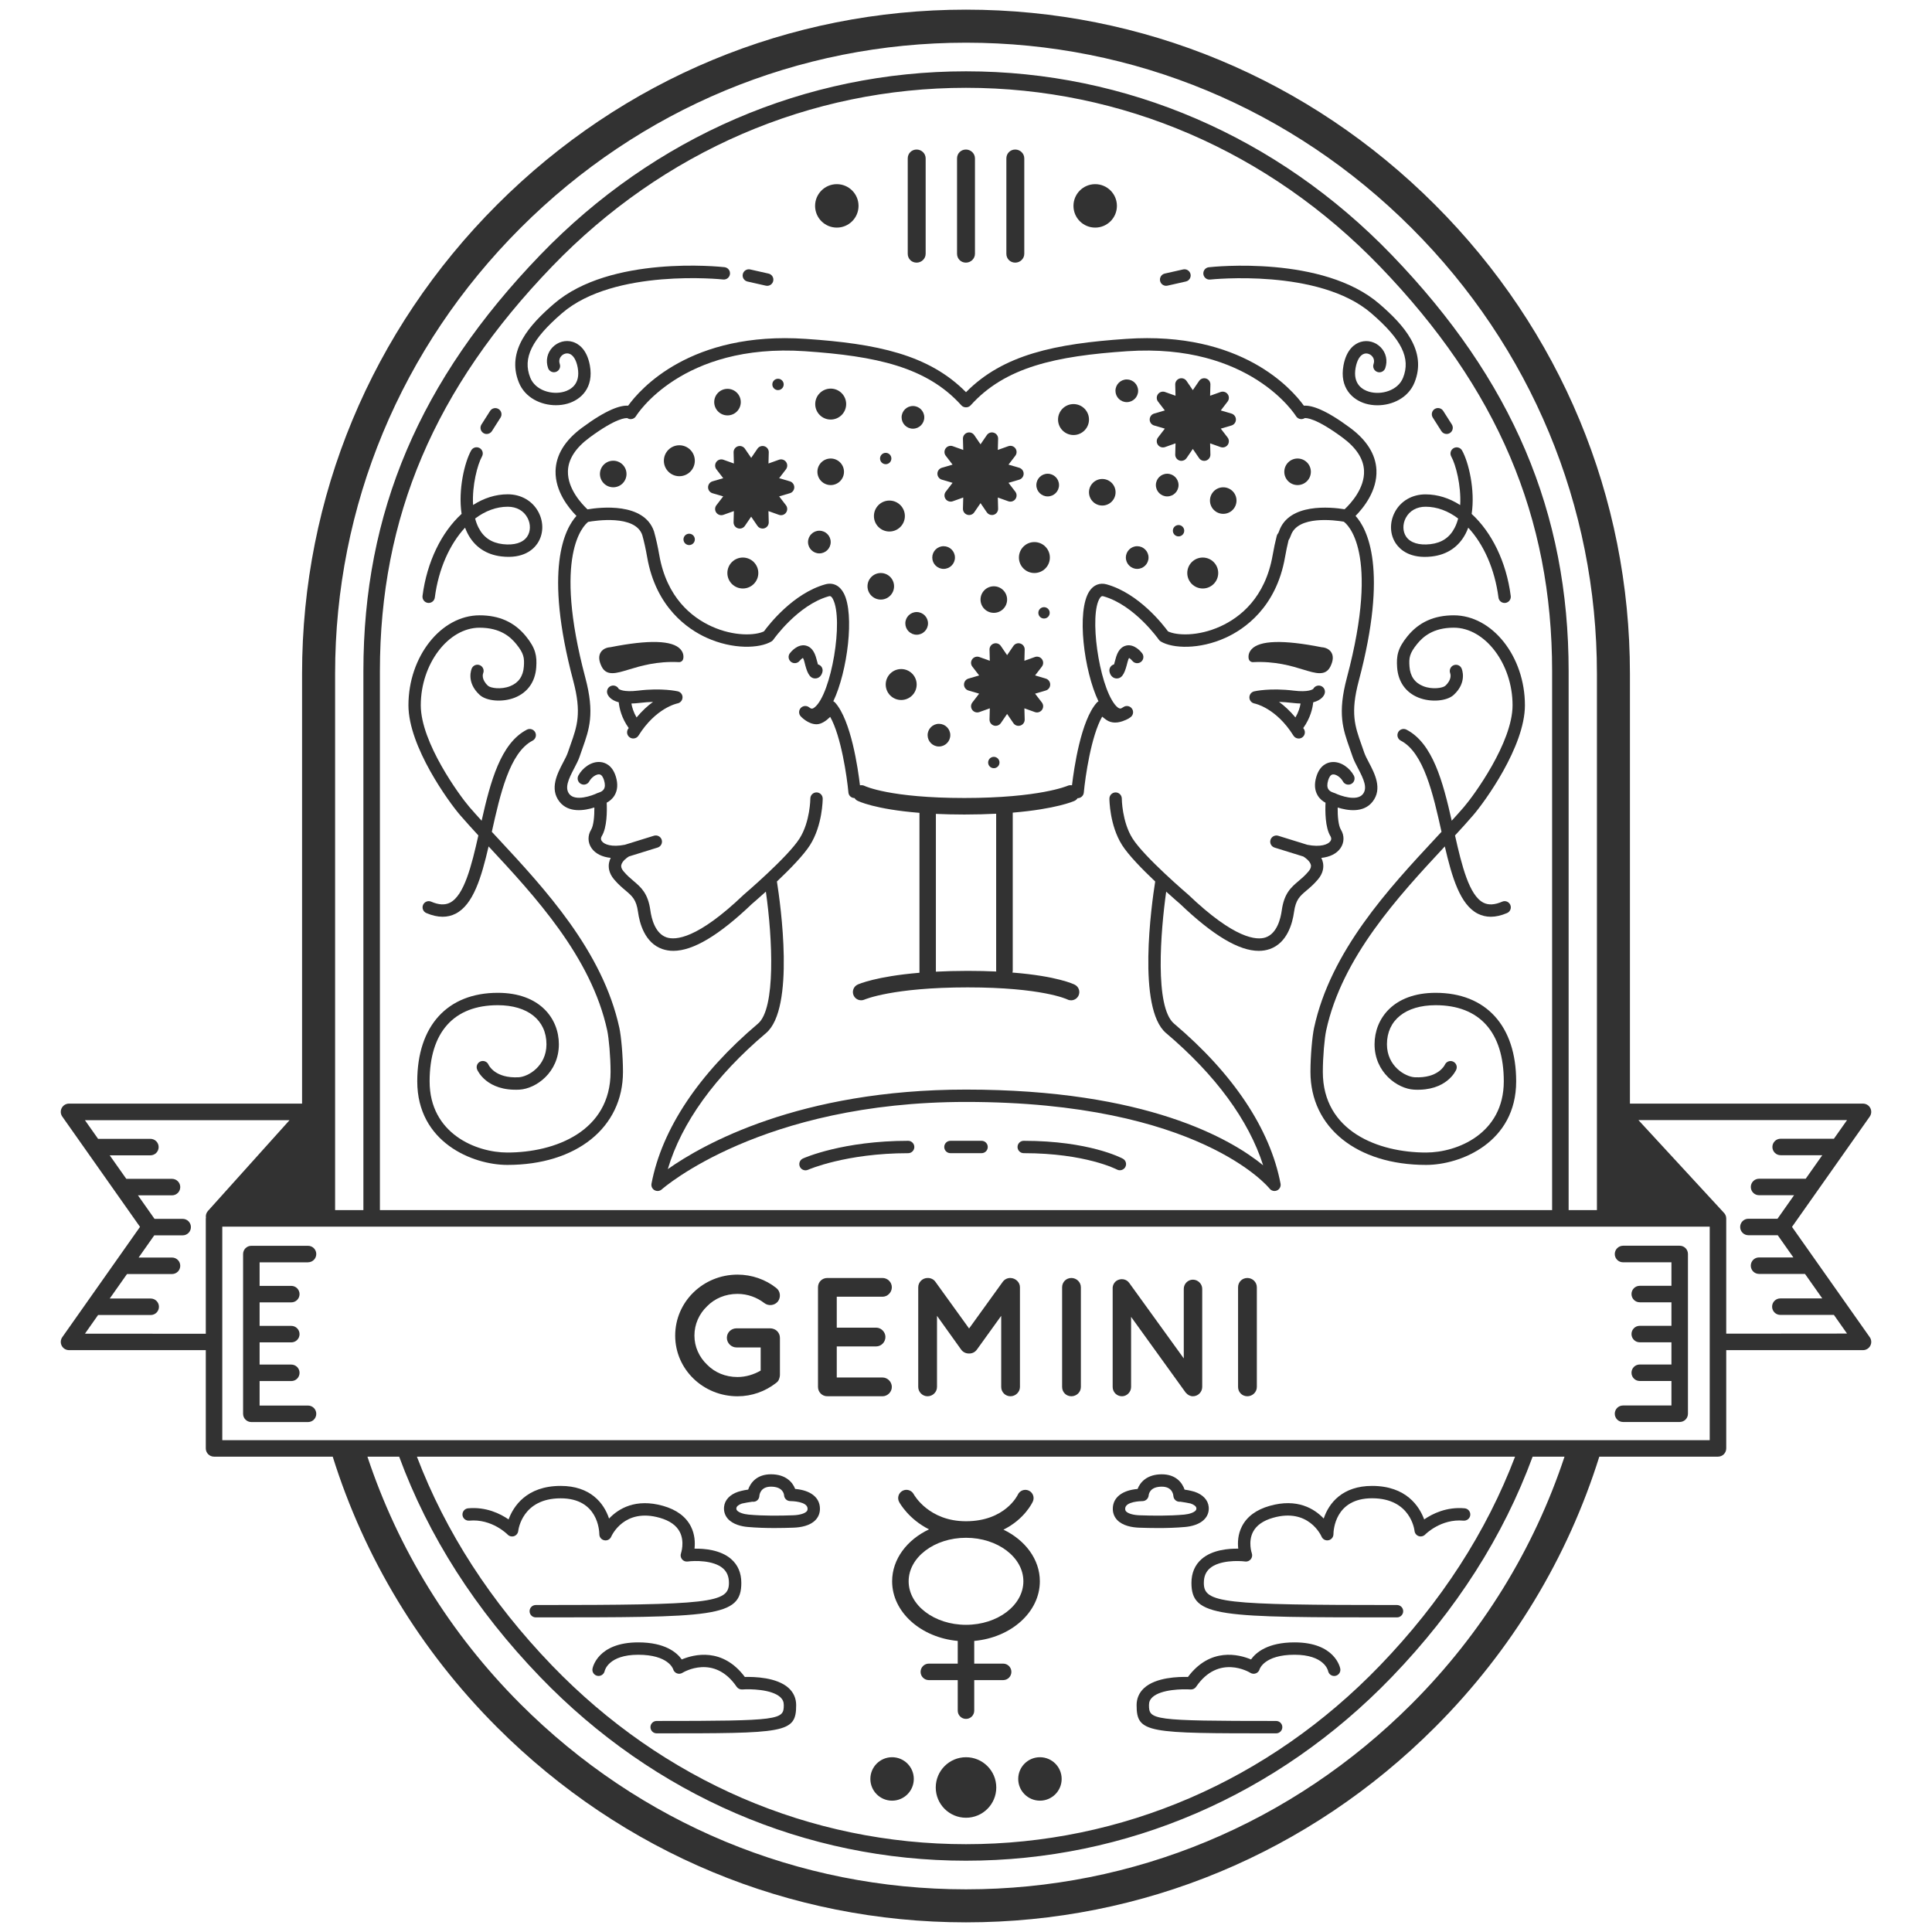 <?xml version="1.0" encoding="utf-8"?>
<!-- Generator: Adobe Illustrator 30.0.0, SVG Export Plug-In . SVG Version: 9.03 Build 0)  -->
<svg version="1.1" id="Layer_1" xmlns="http://www.w3.org/2000/svg" xmlns:xlink="http://www.w3.org/1999/xlink" x="0px" y="0px"
	 viewBox="0 0 850.39 850.39" style="enable-background:new 0 0 850.39 850.39;" xml:space="preserve">
<style type="text/css">
	.st0{fill:#323232;}
</style>
<g id="Design_00000083085260336823295500000013240565149957997995_">
	<path class="st0" d="M392.68,696.02c0,13.57,12.66,24.77,28.88,26.25v9.99h-12.72c-2.01,0-3.63,1.62-3.63,3.63s1.63,3.63,3.63,3.63
		h12.72v13.44c0,2.01,1.63,3.63,3.63,3.63c2.01,0,3.63-1.62,3.63-3.63v-13.44h12.72c2.01,0,3.63-1.62,3.63-3.63
		s-1.63-3.63-3.63-3.63h-12.72v-9.99c16.22-1.47,28.88-12.68,28.88-26.25c0-9.67-6.45-18.12-16.02-22.73
		c9.27-4.56,12.74-11.93,12.94-12.38c0.83-1.82,0.02-3.98-1.8-4.81c-1.82-0.84-3.98-0.02-4.81,1.8
		c-0.05,0.12-5.52,11.69-22.83,11.69c-16.24,0-22.71-11.37-23.01-11.92c-0.95-1.76-3.15-2.42-4.91-1.48
		c-1.77,0.95-2.44,3.15-1.49,4.92c0.23,0.44,4.16,7.54,13.15,12.05C399.23,677.75,392.68,686.27,392.68,696.02z M425.2,676.87
		c13.92,0,25.25,8.59,25.25,19.15c0,10.56-11.33,19.16-25.25,19.16s-25.25-8.59-25.25-19.16
		C399.95,685.46,411.27,676.87,425.2,676.87z"/>
	<path class="st0" d="M788.77,540.03l34.21-48.54c0.78-1.11,0.88-2.56,0.26-3.76c-0.62-1.21-1.87-1.96-3.23-1.96H717.43V296.48
		c0-77.74-30.48-151.04-85.84-206.39C576.24,34.73,502.94,4.25,425.2,4.25S274.15,34.73,218.8,90.09
		c-55.35,55.35-85.84,128.65-85.84,206.39v189.28H30.39c-1.36,0-2.6,0.76-3.23,1.96c-0.62,1.2-0.53,2.65,0.26,3.76l34.21,48.54
		l-34.21,48.54c-0.78,1.11-0.88,2.56-0.26,3.76c0.62,1.21,1.87,1.96,3.23,1.96h60.19v43.25c0,2.01,1.63,3.63,3.63,3.63h52.24
		c13.9,44.38,38.38,85.16,72.36,119.14c55.35,55.35,128.65,85.84,206.39,85.84s151.04-30.48,206.39-85.84
		c33.98-33.98,58.46-74.75,72.36-119.14h52.24c2.01,0,3.63-1.62,3.63-3.63v-43.25h60.19c1.36,0,2.6-0.76,3.23-1.96
		c0.62-1.2,0.53-2.65-0.26-3.76L788.77,540.03z M229.08,100.37c52.61-52.61,122.26-81.58,196.12-81.58s143.51,28.97,196.12,81.58
		c52.61,52.61,81.58,122.25,81.58,196.12v236.16h-12.45v-237.2c0-69.92-24.74-128.15-77.87-183.24
		C562.33,60.08,495.78,31.39,425.2,31.39s-137.13,28.7-187.38,80.81c-53.12,55.1-77.87,113.32-77.87,183.24v237.2H147.5V296.48
		C147.5,222.62,176.47,152.97,229.08,100.37z M683.18,532.64H167.22v-237.2c0-67.92,24.1-124.54,75.83-178.2
		C291.92,66.56,356.6,38.65,425.2,38.65s133.28,27.91,182.15,78.59c51.73,53.66,75.83,110.28,75.83,178.2V532.64z M37.39,587.03
		l5.78-8.21h23.16c2.01,0,3.63-1.62,3.63-3.63s-1.63-3.63-3.63-3.63H48.3l7.6-10.78h19.81c2.01,0,3.63-1.62,3.63-3.63
		s-1.63-3.63-3.63-3.63H61.02l6.88-9.77H80.4c2.01,0,3.63-1.62,3.63-3.63s-1.63-3.63-3.63-3.63H68.01l-7.29-10.35h14.99
		c2.01,0,3.63-1.62,3.63-3.63c0-2.01-1.63-3.63-3.63-3.63H55.59l-7.3-10.35H66.2c2.01,0,3.63-1.62,3.63-3.63s-1.63-3.63-3.63-3.63
		H43.17l-5.78-8.2h90.04l-35.92,39.96c-0.74,0.83-1.04,1.93-0.87,2.99c-0.01,0.1-0.06,0.19-0.06,0.3v50.75L37.39,587.03
		L37.39,587.03z M621.31,750.03c-52.61,52.61-122.26,81.58-196.12,81.58s-143.51-28.97-196.12-81.58
		c-31.17-31.18-53.91-68.38-67.34-108.86h13.97c12.87,34.97,33.57,67.43,62.11,97.03c50.24,52.11,116.79,80.81,187.38,80.81
		s137.13-28.7,187.38-80.81c28.53-29.59,49.16-62.06,62.03-97.03h14.04C675.23,681.65,652.49,718.85,621.31,750.03z M183.51,641.17
		h483.36c-12.6,33.08-32.41,63.86-59.53,91.98c-48.86,50.68-113.55,78.59-182.15,78.59s-133.28-27.91-182.15-78.59
		C215.93,705.03,196.11,674.26,183.51,641.17z M752.55,633.91H97.84v-94h37.67h0.07h577.29h0.07h39.61V633.91z M759.82,587.03
		v-50.75c0-1.09-0.51-2.04-1.27-2.71c-0.02-0.02-0.02-0.04-0.04-0.07l-37.34-40.48H813l-5.78,8.2h-23.45
		c-2.01,0-3.63,1.62-3.63,3.63c0,2.01,1.63,3.63,3.63,3.63h18.33l-7.3,10.35h-20.53c-2.01,0-3.63,1.62-3.63,3.63
		c0,2.01,1.63,3.63,3.63,3.63h15.41l-7.29,10.35h-12.81c-2.01,0-3.63,1.62-3.63,3.63s1.63,3.63,3.63,3.63h12.91l6.88,9.77h-15.11
		c-2.01,0-3.63,1.62-3.63,3.63s1.63,3.63,3.63,3.63h20.23l7.6,10.78h-18.45c-2.01,0-3.63,1.62-3.63,3.63s1.63,3.63,3.63,3.63h23.57
		l5.78,8.21L759.82,587.03L759.82,587.03z"/>
	<path class="st0" d="M338.98,584.68c0,0,0,0-0.07,0c0,0,0,0-0.08,0h-14.65c-2.3,0-4.24,1.79-4.24,4.17c0,2.3,1.93,4.24,4.24,4.24
		h10.64v10.19c-2.98,1.71-6.47,2.83-10.19,2.83c-5.36,0-10.04-2.01-13.39-5.43c-3.49-3.34-5.58-7.88-5.58-12.79
		c0-5.06,2.08-9.59,5.58-12.94c3.35-3.42,8.03-5.43,13.39-5.43c4.46,0,8.55,1.56,11.75,4.01c1.86,1.48,4.61,1.11,6.02-0.67
		c1.41-1.86,1.12-4.61-0.82-6.02c-4.61-3.64-10.64-5.8-16.95-5.8c-15.1,0-27.44,11.91-27.44,26.85c0,14.87,12.34,26.7,27.44,26.7
		c6.32,0,12.2-2.16,16.88-5.8c0.75-0.52,1.19-1.11,1.41-1.79v-0.07c0.08-0.15,0.08-0.22,0.15-0.37c0.08-0.45,0.22-0.74,0.22-1.27
		v-16.43C343.29,586.47,341.36,584.68,338.98,584.68z"/>
	<path class="st0" d="M388.46,570.77c2.16,0,4.09-1.86,4.09-4.16c0-2.31-1.93-4.09-4.09-4.09h-24.09c-0.15,0-0.15,0-0.15,0h-0.08
		c-2.3,0-4.09,1.79-4.09,4.09v43.88c0,2.23,1.78,4.09,4.09,4.09l0.08-0.07c0,0,0,0.07,0.15,0.07h24.09c2.16,0,4.09-1.86,4.09-4.09
		c0-2.31-1.93-4.17-4.09-4.17h-20.15v-13.68h17.33c2.23,0,4.09-1.86,4.09-4.17c0-2.16-1.86-4.09-4.09-4.09h-17.33v-13.61
		L388.46,570.77L388.46,570.77z"/>
	<path class="st0" d="M444.78,562.52c-0.08,0-0.08,0-0.08,0c-1.34,0-2.53,0.59-3.35,1.71l-14.8,20.52l-14.8-20.52
		c-0.75-1.12-2.08-1.71-3.27-1.71c-0.15,0-0.15,0-0.22,0c-2.23,0-4.09,1.86-4.09,4.09v43.88c0,2.23,1.86,4.09,4.09,4.09
		c2.31,0,4.17-1.86,4.17-4.09v-31.31l10.63,14.87c0.82,1.12,2.08,1.71,3.42,1.71h0.08h0.07c1.34,0,2.53-0.59,3.35-1.71l10.71-14.87
		v31.31c0,2.23,1.78,4.09,4.09,4.09c2.23,0,4.16-1.86,4.16-4.09v-43.88C448.95,564.38,447.01,562.59,444.78,562.52z"/>
	<path class="st0" d="M471.59,562.52c-2.3,0-4.09,1.79-4.09,4.09v43.88c0,2.3,1.79,4.09,4.09,4.09c2.23,0,4.17-1.79,4.17-4.09
		v-43.88C475.75,564.31,473.82,562.52,471.59,562.52z"/>
	<path class="st0" d="M525.07,563.26c-2.23,0-4.02,1.86-4.02,4.02v30.64l-24.02-33.24c-1.26-1.78-3.79-2.16-5.65-0.89
		c-1.11,0.82-1.71,2.16-1.63,3.42c0,0.07,0,0.07,0,0.07v43.21c0,2.23,1.79,4.09,4.09,4.09c2.16,0,4.02-1.86,4.02-4.09v-30.86
		l23.8,33.02c0.08,0.15,0.22,0.3,0.37,0.44c0.75,0.9,1.86,1.49,3.05,1.49c2.23,0,4.09-1.86,4.09-4.09v-43.21
		C529.16,565.12,527.3,563.26,525.07,563.26z"/>
	<path class="st0" d="M549.04,562.52c-2.3,0-4.09,1.79-4.09,4.09v43.88c0,2.3,1.79,4.09,4.09,4.09c2.23,0,4.17-1.79,4.17-4.09
		v-43.88C553.21,564.31,551.28,562.52,549.04,562.52z"/>
	<path class="st0" d="M425.2,773.46c-7.36,0-13.32,5.96-13.32,13.32c0,7.36,5.96,13.32,13.32,13.32c7.36,0,13.32-5.96,13.32-13.32
		C438.52,779.43,432.55,773.46,425.2,773.46z"/>
	<path class="st0" d="M392.66,792.58c5.28,0,9.56-4.28,9.56-9.56c0-5.28-4.28-9.56-9.56-9.56c-5.28,0-9.56,4.28-9.56,9.56
		C383.1,788.3,387.38,792.58,392.66,792.58z"/>
	<circle class="st0" cx="457.74" cy="783.02" r="9.56"/>
	<path class="st0" d="M135.58,555.61c2.01,0,3.63-1.62,3.63-3.63s-1.63-3.63-3.63-3.63h-24.95c-2.01,0-3.63,1.62-3.63,3.63v70.32
		c0,2.01,1.63,3.63,3.63,3.63h24.95c2.01,0,3.63-1.62,3.63-3.63c0-2.01-1.63-3.63-3.63-3.63h-21.31v-10.78h13.95
		c2.01,0,3.63-1.62,3.63-3.63s-1.63-3.63-3.63-3.63h-13.95v-9.77h13.95c2.01,0,3.63-1.62,3.63-3.63c0-2.01-1.63-3.63-3.63-3.63
		h-13.95v-10.35h13.95c2.01,0,3.63-1.62,3.63-3.63s-1.63-3.63-3.63-3.63h-13.95v-10.36H135.58z"/>
	<path class="st0" d="M710.76,551.98c0,2.01,1.63,3.63,3.63,3.63h21.31v10.35h-13.95c-2.01,0-3.63,1.62-3.63,3.63
		s1.63,3.63,3.63,3.63h13.95v10.35h-13.95c-2.01,0-3.63,1.62-3.63,3.63s1.63,3.63,3.63,3.63h13.95v9.77h-13.95
		c-2.01,0-3.63,1.62-3.63,3.63s1.63,3.63,3.63,3.63h13.95v10.78h-21.31c-2.01,0-3.63,1.62-3.63,3.63s1.63,3.63,3.63,3.63h24.95
		c2.01,0,3.63-1.62,3.63-3.63v-70.32c0-2.01-1.63-3.63-3.63-3.63h-24.95C712.39,548.35,710.76,549.97,710.76,551.98z"/>
	<path class="st0" d="M326.3,696.73c0-4.38-1.51-7.92-4.49-10.51c-4.64-4.04-11.76-4.64-16.11-4.56c0.29-2.64,0.18-6.28-1.62-9.81
		c-2.2-4.3-6.3-7.34-12.19-9.02c-12.12-3.43-19.67,1.21-23.81,5.58c-2.28-6.89-8.28-14.37-21.29-14.37
		c-15.1,0-20.83,9.06-22.93,14.75c-3.64-2.51-9.9-5.62-17.83-4.89c-1.5,0.14-2.6,1.47-2.46,2.97c0.14,1.5,1.48,2.57,2.97,2.46
		c9.96-0.95,16.82,6.05,16.89,6.12c0.73,0.77,1.85,1.03,2.84,0.7c1-0.34,1.72-1.23,1.84-2.29c0.07-0.59,1.79-14.36,18.68-14.36
		c16.39,0,16.99,14.21,17.01,15.82c0,1.29,0.91,2.39,2.18,2.65c1.28,0.27,2.54-0.4,3.05-1.59c0.23-0.52,5.75-12.76,21.37-8.3
		c4.35,1.24,7.32,3.33,8.81,6.21c2.26,4.36,0.55,9.36,0.54,9.4c-0.32,0.9-0.16,1.9,0.44,2.64c0.6,0.75,1.55,1.12,2.49,0.99
		c2.9-0.41,11.35-0.64,15.55,3.02c1.76,1.54,2.62,3.63,2.62,6.4c0,8.82-7.95,9.73-85.03,9.73c-1.5,0-2.72,1.22-2.72,2.72
		c0,1.5,1.22,2.72,2.72,2.72C314.24,711.91,326.3,711.91,326.3,696.73z"/>
	<path class="st0" d="M327.85,738.13c-9.85-13.16-22.42-9.95-27.77-7.71c-2.19-3.08-7.38-7.51-19.15-7.51
		c-17.85,0-20.05,11.12-20.14,11.6c-0.26,1.46,0.7,2.84,2.16,3.13c1.46,0.28,2.88-0.66,3.2-2.12c0.06-0.29,1.71-7.16,14.78-7.16
		c13.2,0,15.29,6.14,15.36,6.34c0.22,0.83,0.83,1.51,1.63,1.83c0.8,0.33,1.71,0.24,2.44-0.21c0.57-0.35,14-8.37,23.89,6.14
		c0.55,0.8,1.5,1.23,2.45,1.18c3.38-0.26,12.97-0.13,16.79,3.42c1.02,0.95,1.5,2.04,1.5,3.44c0,6.5-1.3,7-55.97,7
		c-1.5,0-2.72,1.22-2.72,2.72c0,1.5,1.22,2.73,2.72,2.73c56.78,0,61.42,0,61.42-12.45c0-2.9-1.12-5.47-3.24-7.43
		C341.98,738.23,331.86,738.03,327.85,738.13z"/>
	<path class="st0" d="M329.02,672.1c4,0.36,8.07,0.48,11.87,0.48c3.02,0,5.86-0.07,8.36-0.16c3.1-0.11,7.31-0.78,9.77-3.43
		c1.31-1.41,1.96-3.2,1.88-5.2c-0.18-4.78-4.21-7.84-10.9-8.42c-1.14-3-4.17-6.45-10.66-6.45c-6.12,0-8.97,3.63-10.03,6.74
		c-2.18,0.26-4.36,0.94-4.39,0.95c-3.66,1.22-5.92,3.64-6.22,6.64c-0.18,1.89,0.34,3.64,1.52,5.07
		C322.56,671.13,326.74,671.9,329.02,672.1z M326.55,661.81c0.57-0.15,3.59-0.71,4.61-0.82c0.07,0.01,0.13,0.01,0.2,0.02
		c1.57,0.14,2.8-1.05,2.89-2.55c0,0,0-0.01,0-0.01c0.03-0.44,0.4-4.08,5.09-4.08c5.01,0,5.7,2.95,5.78,3.8
		c0.09,1.43,1.27,2.54,2.7,2.55c0.77,0.01,7.53,0.15,7.64,3.28c0.03,0.7-0.2,1.04-0.43,1.28c-0.88,0.95-3.17,1.6-5.97,1.69
		c-5.49,0.19-12.67,0.33-19.55-0.3c-2.31-0.21-4.35-0.94-5.09-1.83c-0.25-0.31-0.34-0.61-0.29-1.06
		C324.2,663.04,325.17,662.28,326.55,661.81z"/>
	<path class="st0" d="M528.92,686.22c-2.98,2.6-4.49,6.14-4.49,10.51c0,15.18,12.06,15.18,90.48,15.18c1.5,0,2.72-1.22,2.72-2.72
		c0-1.5-1.22-2.72-2.72-2.72c-77.09,0-85.03-0.91-85.03-9.73c0-2.77,0.85-4.86,2.62-6.4c4.17-3.64,12.65-3.42,15.56-3.03
		c0.93,0.13,1.88-0.25,2.48-0.99c0.6-0.73,0.77-1.74,0.46-2.63c-0.02-0.05-1.73-5.04,0.53-9.41c1.49-2.88,4.46-4.97,8.81-6.21
		c15.6-4.46,21.14,7.78,21.36,8.29c0.5,1.18,1.77,1.86,3.04,1.6c1.27-0.25,2.18-1.36,2.19-2.65c0.02-1.62,0.62-15.83,17.01-15.83
		c16.9,0,18.62,13.77,18.68,14.35c0.11,1.06,0.82,1.95,1.82,2.3c1,0.34,2.12,0.07,2.86-0.68c0.07-0.07,6.94-7.06,16.89-6.12
		c1.47,0.11,2.83-0.96,2.97-2.46c0.14-1.5-0.96-2.83-2.46-2.97c-7.93-0.73-14.19,2.37-17.83,4.89c-2.11-5.69-7.83-14.75-22.93-14.75
		c-13,0-19,7.48-21.29,14.36c-4.14-4.36-11.69-9.02-23.81-5.57c-5.88,1.68-9.99,4.71-12.19,9.02c-1.81,3.53-1.92,7.17-1.62,9.81
		C540.7,681.58,533.56,682.18,528.92,686.22z"/>
	<path class="st0" d="M569.8,722.91c-11.77,0-16.96,4.43-19.15,7.51c-5.36-2.25-17.93-5.45-27.77,7.71
		c-4.01-0.11-14.13,0.09-19.35,4.94c-2.12,1.97-3.24,4.54-3.24,7.43c0,12.45,4.64,12.45,61.42,12.45c1.5,0,2.72-1.22,2.72-2.73
		c0-1.5-1.22-2.72-2.72-2.72c-54.67,0-55.97-0.49-55.97-7c0-1.4,0.48-2.49,1.49-3.43c3.81-3.54,13.42-3.68,16.8-3.43
		c0.97,0.06,1.91-0.38,2.45-1.18c9.89-14.5,23.33-6.49,23.88-6.15c0.73,0.46,1.64,0.54,2.45,0.22c0.81-0.32,1.41-1,1.63-1.84
		c0.02-0.06,2.05-6.34,15.36-6.34c13,0,14.7,6.79,14.78,7.15c0.28,1.46,1.68,2.42,3.16,2.16c1.48-0.27,2.47-1.68,2.2-3.16
		C589.85,734.04,587.65,722.91,569.8,722.91z"/>
	<path class="st0" d="M501.48,672.43c2.5,0.08,5.34,0.16,8.36,0.16c3.8,0,7.87-0.12,11.87-0.48c2.28-0.21,6.46-0.97,8.79-3.79
		c1.18-1.42,1.71-3.18,1.52-5.07c-0.29-2.99-2.56-5.41-6.21-6.63c-0.04-0.01-2.22-0.68-4.4-0.94c-1.05-3.11-3.9-6.75-10.03-6.75
		c-6.49,0-9.52,3.46-10.66,6.45c-6.69,0.58-10.72,3.64-10.9,8.42c-0.08,1.99,0.57,3.79,1.88,5.2
		C494.16,671.64,498.38,672.32,501.48,672.43z M502.91,660.73c1.39-0.01,2.56-1.12,2.69-2.51c0.09-0.9,0.77-3.85,5.78-3.85
		c4.4,0,5.01,3.15,5.09,4.08c0.09,1.45,1.29,2.56,2.72,2.56c0.12,0,0.25,0,0.37-0.02c1.02,0.11,4.03,0.67,4.51,0.79
		c1.48,0.5,2.45,1.26,2.52,2c0.04,0.45-0.04,0.75-0.29,1.06c-0.74,0.89-2.78,1.62-5.09,1.83c-6.88,0.62-14.06,0.49-19.55,0.3
		c-2.8-0.09-5.08-0.74-5.97-1.69c-0.23-0.24-0.45-0.58-0.43-1.28C495.38,660.88,502.14,660.74,502.91,660.73z"/>
	<path class="st0" d="M268.7,284.87c-0.75,0.04-3.09,0.32-4.3,2.27c-0.99,1.6-0.85,3.71,0.42,6.26c1.08,2.16,2.69,2.9,4.72,2.9
		c2.01,0,4.43-0.74,7.13-1.56c5.23-1.59,12.39-3.78,22.19-3.3c0.85,0.04,1.58-0.48,1.82-1.28c0.07-0.23,0.66-2.36-1.17-4.39
		C295.96,281.83,285.59,281.52,268.7,284.87z"/>
	<path class="st0" d="M298.34,304.3c-0.28-0.06-7-1.6-17.45-0.32c-6.41,0.78-8.28-0.54-8.56-0.77c-0.61-1.18-2.02-1.76-3.32-1.31
		c-1.42,0.5-2.17,2.05-1.67,3.47c0.29,0.83,1.35,2.79,5.01,3.75c0.26,2.62,1.24,6.95,4.39,11.33c-0.1,0.16-0.21,0.28-0.31,0.44
		c-0.8,1.28-0.41,2.96,0.87,3.75c0.45,0.28,0.95,0.41,1.44,0.41c0.91,0,1.8-0.45,2.31-1.28c7.56-12.11,16.78-14.08,17.15-14.16
		c1.27-0.24,2.19-1.33,2.22-2.62C300.48,305.73,299.6,304.59,298.34,304.3z M280.19,315.8c-1.36-2.33-2-4.52-2.27-6.14
		c1.1-0.03,2.3-0.11,3.64-0.27c2.14-0.26,4.11-0.39,5.87-0.44C285.13,310.6,282.64,312.87,280.19,315.8z"/>
	<path class="st0" d="M353.41,289.58c0.16,0.26,0.43,0.79,0.68,1.82c1.01,4.09,2.01,7.22,4.73,7.22c0.04,0,0.08,0,0.11,0
		c1.56-0.05,2.78-1.25,3.11-3.06c0.26-1.42-0.63-2.77-2.01-3.11c-0.18-0.57-0.4-1.34-0.65-2.36c-0.86-3.47-2.47-5.47-4.78-5.96
		c-3.54-0.72-6.38,2.68-6.92,3.38c-0.92,1.18-0.7,2.88,0.48,3.81c1.18,0.92,2.89,0.71,3.82-0.47
		C352.39,290.34,353.01,289.8,353.41,289.58z"/>
	<path class="st0" d="M580.12,387.08c2.43-2.88,2.54-5.56,2.21-7.3c-0.15-0.78-0.41-1.5-0.74-2.17c3.77-0.39,6.74-1.85,8.43-4.27
		c1.71-2.45,1.78-5.57,0.19-8.16c-1.14-1.85-1.47-6.1-1.42-9.75c4.34,1.38,11.39,2.53,15.37-2.57c4.44-5.68,0.93-12.38-1.64-17.27
		c-0.84-1.59-1.62-3.1-2.04-4.32c-0.41-1.21-0.82-2.36-1.21-3.47c-2.88-8.11-4.96-13.96-1.19-28.12
		c13.07-49.16,3.75-66.93-1.42-72.6c3.48-3.53,9.63-11.09,9.19-20.23c-0.33-6.86-4.24-13.11-11.63-18.58
		c-10.92-8.09-16.94-9.94-20.3-9.7c-5.19-7.2-27.41-32.9-78.22-29.41c-31.23,2.13-54.12,6.88-70.5,23.47
		c-16.37-16.6-39.27-21.35-70.5-23.47c-50.83-3.46-73.04,22.22-78.22,29.41c-3.31-0.24-9.38,1.61-20.3,9.7
		c-7.58,5.61-11.49,12.03-11.64,19.1c-0.18,8.91,5.76,16.23,9.2,19.71c-5.17,5.68-14.48,23.46-1.41,72.59
		c3.76,14.16,1.68,20.01-1.19,28.12c-0.4,1.11-0.8,2.26-1.21,3.47c-0.41,1.22-1.2,2.73-2.04,4.32c-2.56,4.89-6.07,11.59-1.64,17.27
		c3.98,5.11,11.02,3.95,15.37,2.57c0.04,3.75-0.33,7.97-1.42,9.76c-1.59,2.58-1.52,5.71,0.19,8.15c1.68,2.42,4.65,3.88,8.43,4.27
		c-0.33,0.67-0.59,1.39-0.74,2.17c-0.33,1.74-0.22,4.41,2.21,7.3c1.81,2.15,3.52,3.59,5.03,4.86c2.97,2.52,4.77,4.03,5.52,9.51
		c0.68,4.93,2.97,13.59,10.68,16.28c1.52,0.53,3.13,0.8,4.85,0.8c8.73,0,20.13-6.82,34.57-20.62c0.28-0.24,2.8-2.39,6.17-5.44
		c2.97,20.87,4.36,51.48-3.46,58.09c-26.11,22.09-42.32,46.45-46.88,70.45c-0.22,1.15,0.32,2.31,1.34,2.88
		c0.42,0.24,0.88,0.35,1.34,0.35c0.66,0,1.31-0.24,1.83-0.7c0.43-0.38,43.71-38.5,133.94-38.5c102.72,0,133.31,37.76,133.6,38.14
		c0.53,0.69,1.33,1.06,2.16,1.06c0.37,0,0.75-0.08,1.11-0.24c1.15-0.52,1.8-1.76,1.56-2.99c-4.56-24-20.77-48.36-46.88-70.45
		c-8.61-7.28-5.89-40.74-3.45-58.08c3.33,3.01,5.8,5.13,6.04,5.33c14.53,13.89,25.95,20.73,34.69,20.73c1.72,0,3.34-0.26,4.85-0.79
		c7.71-2.69,10-11.35,10.68-16.28c0.76-5.48,2.55-7,5.52-9.51C576.6,390.67,578.31,389.23,580.12,387.08z M259.42,192.65
		c11.92-8.82,16.09-8.68,16.72-8.6c0.53,0.34,1.16,0.5,1.8,0.41c0.84-0.1,1.58-0.58,2.01-1.31c0.19-0.33,19.95-32.25,74.37-28.56
		c31.19,2.13,53.58,6.86,68.85,23.84c1.03,1.15,3.02,1.15,4.05,0c15.27-16.98,37.66-21.71,68.84-23.84
		c54.26-3.68,74.18,28.24,74.38,28.57c0.44,0.72,1.18,1.2,2.02,1.3c0.64,0.06,1.27-0.07,1.79-0.41c0.6-0.11,4.79-0.24,16.72,8.59
		c6.01,4.45,9.18,9.31,9.42,14.46c0.38,7.87-5.98,14.65-8.54,17.05c-6.15-0.99-24.59-2.82-28.87,9.73
		c-0.21,0.61-0.37,0.81-0.37,0.81c-0.3,0.33-0.52,0.73-0.63,1.16c-0.67,2.6-1.27,5.45-1.8,8.47c-3.27,18.76-14.29,27.41-22.96,31.37
		c-9.96,4.55-19.39,4.03-23.12,2.21c-2.16-2.96-12.81-16.69-26.96-20.68c-3.01-0.86-5.77,0.22-7.59,2.94
		c-5.83,8.72-2.43,35.22,3.96,48.54c-0.29,0.15-0.55,0.35-0.77,0.6c-6.99,7.86-10.01,28.88-10.89,36.35
		c-0.65-0.09-1.32-0.06-1.96,0.23c-0.12,0.05-12.39,5.36-45.42,5.36c-32.64,0-43.63-5.18-43.84-5.29c-0.68-0.35-1.4-0.39-2.11-0.3
		c-0.88-7.48-3.91-28.49-10.89-36.35c-0.24-0.27-0.52-0.48-0.83-0.64c6.25-13.14,9.41-38.28,4.63-47.48
		c-1.81-3.48-4.79-4.93-8.2-3.97c-14.16,4-24.8,17.73-26.96,20.68c-3.72,1.83-13.15,2.35-23.12-2.21
		c-8.66-3.96-19.68-12.62-22.96-31.37c-0.65-3.73-1.42-7.2-2.33-10.44c-4.41-12.91-23.83-10.59-29.26-9.67
		c-2.41-2.25-8.8-8.97-8.62-16.76C250.1,202.18,253.28,197.2,259.42,192.65z M424.49,358.52c5.14,0,9.76-0.14,13.98-0.35v69.17
		c0,0.1,0.05,0.18,0.06,0.28c-3.83-0.18-8-0.28-12.61-0.28c-5.14,0-9.76,0.14-13.98,0.35v-69.45
		C415.74,358.41,419.9,358.52,424.49,358.52z M575.95,383.57c-1.51,1.8-2.97,3.03-4.37,4.22c-3.27,2.77-6.36,5.38-7.4,12.93
		c-0.51,3.69-2.1,10.14-7.08,11.88c-3.94,1.35-13.59,0.76-34.09-18.83c-0.19-0.16-19.36-16.52-24.53-24.74
		c-4.62-7.34-4.71-17.42-4.71-17.52c-0.01-1.5-1.22-2.72-2.72-2.72c0,0-0.01,0-0.01,0c-1.5,0.01-2.72,1.22-2.72,2.73
		c0,0.48,0.08,11.72,5.55,20.41c2.81,4.46,9.02,10.79,14.6,16.07c-1.6,10.08-8.03,55.88,4.78,66.72
		c21.8,18.44,36.4,38.38,42.73,58.19c-14.14-11.55-51.34-33.32-130.76-33.32c-73.58,0-116.13,24.32-131.28,35.01
		c6.02-20.36,20.83-40.92,43.25-59.89c12.81-10.84,6.37-56.64,4.78-66.72c5.6-5.29,11.8-11.62,14.6-16.07
		c5.47-8.69,5.55-19.93,5.55-20.41c0-1.5-1.22-2.72-2.72-2.73c0,0,0,0,0,0c-1.5,0-2.72,1.22-2.72,2.72c0,0.1-0.07,10.14-4.71,17.51
		c-5.17,8.21-24.34,24.57-24.65,24.84c-20.39,19.49-30.03,20.09-33.98,18.73c-4.97-1.74-6.57-8.19-7.08-11.88
		c-1.04-7.55-4.13-10.16-7.4-12.93c-1.41-1.19-2.86-2.42-4.37-4.22c-1.26-1.5-1.09-2.44-1.03-2.75c0.32-1.72,2.47-3.29,3.36-3.82
		c1.44-0.45,7.66-2.4,12.63-3.92c1.44-0.44,2.25-1.96,1.81-3.4c-0.44-1.44-1.97-2.24-3.4-1.81c-5.31,1.62-11.98,3.71-12.83,3.98
		c-5.85,1.15-9.12-0.15-10.14-1.61c-0.6-0.86-0.34-1.66-0.02-2.19c2.35-3.81,2.34-11.1,2.17-14.72c1.15-0.6,2.49-1.6,3.45-3.2
		c1.36-2.28,1.56-5.06,0.58-8.27c-1.57-5.15-4.89-6.23-6.72-6.41c-4.1-0.44-8.03,2.66-9.77,5.91c-0.71,1.32-0.22,2.98,1.11,3.69
		c1.32,0.72,2.98,0.22,3.69-1.11c0.96-1.77,3.04-3.23,4.44-3.07c1.08,0.11,1.71,1.46,2.05,2.58c0.5,1.65,0.5,2.95-0.03,3.85
		c-0.68,1.17-2.13,1.53-2.2,1.55c-0.15,0.03-0.26,0.12-0.4,0.17c-0.08,0.03-0.17,0.02-0.25,0.06c-2.38,1.18-9.77,3.8-12.4,0.44
		c-2.11-2.71-0.43-6.43,2.17-11.39c0.94-1.79,1.82-3.48,2.37-5.11c0.4-1.18,0.8-2.31,1.18-3.39c3.09-8.69,5.52-15.56,1.32-31.34
		c-14.35-53.98-0.84-66.93,1.26-68.56c3.04-0.55,20.71-3.29,23.81,5.79c0.82,2.92,1.54,6.21,2.16,9.77
		c3.88,22.2,17.99,31.71,26.06,35.39c11.59,5.29,23.41,4.81,28.64,1.68c0.33-0.2,0.62-0.47,0.84-0.79
		c0.11-0.15,10.7-15.23,24.35-19.08c0.51-0.14,1.08-0.3,1.88,1.24c4.76,9.17-0.71,41.65-8.03,47.61c-0.96,0.78-1.5,0.78-2.42,0.04
		c-1.11-0.9-2.74-0.79-3.71,0.25c-0.98,1.05-0.98,2.67,0,3.72c0.33,0.36,3.33,3.46,6.94,3.46c2.16,0,4.34-1.6,6.01-3.25
		c4.81,8.52,7.39,26.42,8.02,33.31c0.13,1.39,1.28,2.39,2.67,2.43c0.32,0.46,0.72,0.86,1.25,1.14c0.37,0.19,7.58,3.78,27.35,5.36
		v70.39c-19.13,1.6-26.79,5.01-27.2,5.19c-1.81,0.84-2.6,2.98-1.78,4.8c0.83,1.82,2.97,2.62,4.8,1.81
		c0.12-0.05,12.39-5.36,45.41-5.36c32.59,0,43.6,5.17,43.84,5.29c0.53,0.27,1.09,0.4,1.65,0.4c1.31,0,2.58-0.71,3.23-1.95
		c0.93-1.78,0.24-3.97-1.54-4.9c-0.37-0.19-7.62-3.8-27.5-5.37c0.05-0.24,0.15-0.47,0.15-0.73v-69.61c0-0.02-0.01-0.03-0.01-0.05
		c19.14-1.6,26.8-5,27.21-5.19c0.58-0.27,1.01-0.69,1.36-1.17c0,0,0,0,0.01,0c1.39,0,2.58-1.06,2.71-2.48
		c0.64-6.92,3.23-24.94,8.08-33.41c0.52,0.44,1.13,0.92,1.85,1.43c2.19,1.54,5.14,1.55,8.33,0.09c0.03-0.01,0.05,0,0.08-0.01
		c0.06-0.02,0.11-0.05,0.16-0.08c0.03-0.01,0.06-0.02,0.09-0.03c0.01-0.01,0.02-0.02,0.03-0.02c0.72-0.3,1.42-0.7,2.07-1.23
		c1.14-0.93,1.33-2.59,0.44-3.76c-0.89-1.17-2.55-1.42-3.75-0.57c-0.06,0.04-0.45,0.29-0.98,0.57c-0.91,0.27-2-0.79-2.76-1.76
		c-7.08-9.01-11.37-39.66-6.55-46.86c0.62-0.92,1.02-0.89,1.58-0.73c13.65,3.85,24.24,18.93,24.35,19.08
		c0.22,0.32,0.51,0.59,0.84,0.79c5.23,3.14,17.04,3.62,28.64-1.68c8.07-3.69,22.18-13.19,26.06-35.39c0.47-2.67,0.99-5.19,1.57-7.52
		c0.39-0.57,0.72-1.26,1.01-2.1c3.03-8.88,19.3-6.71,23.27-6.04c1.23,0.84,16.27,12.7,1.39,68.67c-4.2,15.79-1.76,22.65,1.32,31.34
		c0.39,1.09,0.79,2.21,1.18,3.39c0.55,1.63,1.44,3.32,2.37,5.11c2.6,4.96,4.28,8.68,2.17,11.39c-2.63,3.36-10.01,0.74-12.4-0.44
		c-0.08-0.04-0.18-0.03-0.26-0.06c-0.14-0.06-0.27-0.15-0.42-0.18c-0.01,0-1.47-0.38-2.15-1.51c-0.54-0.9-0.56-2.21-0.05-3.88
		c0.34-1.12,0.97-2.47,2.05-2.58c1.42-0.15,3.48,1.3,4.44,3.07c0.71,1.33,2.37,1.82,3.69,1.11c1.33-0.71,1.82-2.37,1.11-3.69
		c-1.75-3.25-5.66-6.34-9.77-5.91c-1.84,0.18-5.16,1.26-6.72,6.41c-0.98,3.21-0.78,5.99,0.58,8.27c0.96,1.6,2.3,2.59,3.45,3.2
		c-0.17,3.62-0.18,10.91,2.17,14.72c0.32,0.53,0.58,1.33-0.02,2.19c-1.02,1.47-4.29,2.76-10.14,1.61
		c-0.84-0.26-7.52-2.36-12.83-3.98c-1.44-0.43-2.96,0.37-3.4,1.81c-0.44,1.44,0.37,2.96,1.81,3.4c4.97,1.51,11.2,3.47,12.63,3.92
		c0.79,0.46,3.02,2.04,3.36,3.81C577.04,381.12,577.22,382.06,575.95,383.57z"/>
	<path class="st0" d="M551.53,291.45c9.81-0.49,16.96,1.7,22.19,3.3c2.7,0.82,5.12,1.56,7.13,1.56c2.03,0,3.64-0.75,4.72-2.9
		c1.27-2.55,1.42-4.66,0.42-6.26c-1.21-1.95-3.55-2.23-4.3-2.27c-16.9-3.35-27.26-3.04-30.83,0.92c-1.83,2.02-1.24,4.15-1.17,4.39
		C549.95,290.97,550.65,291.49,551.53,291.45z"/>
	<path class="st0" d="M569.32,323.79c0.52,0.83,1.41,1.28,2.31,1.28c0.49,0,0.99-0.13,1.44-0.41c1.28-0.79,1.66-2.48,0.87-3.75
		c-0.1-0.16-0.21-0.28-0.31-0.44c3.15-4.39,4.13-8.72,4.39-11.34c3.65-0.96,4.73-2.92,5.01-3.75c0.5-1.42-0.25-2.97-1.67-3.47
		c-1.29-0.45-2.7,0.13-3.32,1.31c-0.27,0.23-2.15,1.55-8.56,0.77c-10.45-1.28-17.17,0.25-17.45,0.32c-1.25,0.29-2.11,1.42-2.1,2.7
		c0.02,1.28,0.94,2.38,2.2,2.63C552.54,309.71,561.76,311.68,569.32,323.79z M568.84,309.39c1.33,0.16,2.52,0.24,3.62,0.27
		c-0.27,1.62-0.91,3.81-2.26,6.13c-2.45-2.93-4.94-5.2-7.23-6.85C564.73,309,566.69,309.13,568.84,309.39z"/>
	<path class="st0" d="M495.79,284.13c-2.31,0.49-3.92,2.49-4.78,5.96c-0.25,1.02-0.47,1.78-0.65,2.35
		c-1.38,0.35-2.27,1.71-2.02,3.13c0.33,1.81,1.55,3.01,3.11,3.06c0.04,0,0.08,0,0.11,0c2.72,0,3.72-3.14,4.73-7.22
		c0.26-1.03,0.52-1.56,0.68-1.82c0.41,0.23,1.02,0.77,1.42,1.27c0.92,1.18,2.63,1.4,3.82,0.48c1.19-0.92,1.41-2.63,0.49-3.82
		C502.17,286.81,499.33,283.4,495.79,284.13z"/>
	<path class="st0" d="M299.02,209.61c3.76,0,6.81-3.05,6.81-6.81c0-3.76-3.05-6.81-6.81-6.81s-6.81,3.05-6.81,6.81
		C292.21,206.56,295.26,209.61,299.02,209.61z"/>
	<circle class="st0" cx="326.97" cy="252.22" r="6.81"/>
	<path class="st0" d="M365.64,184.67c3.76,0,6.81-3.05,6.81-6.81c0-3.76-3.05-6.81-6.81-6.81c-3.76,0-6.81,3.05-6.81,6.81
		C358.82,181.62,361.87,184.67,365.64,184.67z"/>
	<path class="st0" d="M396.67,294.49c-3.76,0-6.81,3.05-6.81,6.81c0,3.76,3.05,6.81,6.81,6.81c3.76,0,6.81-3.05,6.81-6.81
		C403.48,297.55,400.43,294.49,396.67,294.49z"/>
	<path class="st0" d="M391.48,233.95c3.76,0,6.81-3.05,6.81-6.81c0-3.76-3.05-6.81-6.81-6.81c-3.76,0-6.81,3.05-6.81,6.81
		C384.66,230.9,387.72,233.95,391.48,233.95z"/>
	<path class="st0" d="M472.52,191.48c3.76,0,6.81-3.05,6.81-6.81s-3.05-6.81-6.81-6.81c-3.76,0-6.81,3.05-6.81,6.81
		S468.76,191.48,472.52,191.48z"/>
	<path class="st0" d="M448.49,245.41c0,3.76,3.05,6.81,6.81,6.81c3.76,0,6.81-3.05,6.81-6.81c0-3.76-3.05-6.81-6.81-6.81
		C451.54,238.59,448.49,241.64,448.49,245.41z"/>
	<circle class="st0" cx="461.15" cy="213.51" r="4.99"/>
	<circle class="st0" cx="500.55" cy="245.41" r="4.99"/>
	<circle class="st0" cx="495.97" cy="172.01" r="4.99"/>
	<circle class="st0" cx="360.65" cy="238.59" r="4.99"/>
	<circle class="st0" cx="401.84" cy="183.7" r="4.99"/>
	<circle class="st0" cx="513.76" cy="213.51" r="4.99"/>
	<circle class="st0" cx="415.34" cy="245.41" r="4.99"/>
	<circle class="st0" cx="413.29" cy="323.59" r="4.99"/>
	<circle class="st0" cx="303.34" cy="237.42" r="2.5"/>
	<path class="st0" d="M389.86,204.32c1.38,0,2.49-1.12,2.49-2.5c0-1.38-1.12-2.5-2.49-2.5c-1.38,0-2.5,1.12-2.5,2.5
		C387.36,203.2,388.48,204.32,389.86,204.32z"/>
	<circle class="st0" cx="518.75" cy="233.6" r="2.5"/>
	<circle class="st0" cx="459.54" cy="269.75" r="2.5"/>
	<circle class="st0" cx="437.44" cy="335.63" r="2.5"/>
	<circle class="st0" cx="342.45" cy="169.21" r="2.5"/>
	<circle class="st0" cx="403.48" cy="274.39" r="4.99"/>
	<path class="st0" d="M529.4,245.41c-3.76,0-6.81,3.05-6.81,6.81c0,3.76,3.05,6.81,6.81,6.81s6.81-3.05,6.81-6.81
		C536.21,248.46,533.16,245.41,529.4,245.41z"/>
	<path class="st0" d="M365.64,201.82c-3.23,0-5.85,2.62-5.85,5.84c0,3.23,2.62,5.85,5.85,5.85s5.85-2.62,5.85-5.85
		C371.48,204.44,368.87,201.82,365.64,201.82z"/>
	<path class="st0" d="M320.22,182.84c3.23,0,5.84-2.62,5.84-5.85c0-3.23-2.62-5.84-5.84-5.84c-3.23,0-5.85,2.62-5.85,5.84
		C314.38,180.23,317,182.84,320.22,182.84z"/>
	<path class="st0" d="M269.92,214.48c3.23,0,5.84-2.62,5.84-5.85c0-3.23-2.62-5.84-5.84-5.84c-3.23,0-5.85,2.62-5.85,5.84
		C264.08,211.86,266.7,214.48,269.92,214.48z"/>
	<path class="st0" d="M387.69,263.91c3.23,0,5.84-2.62,5.84-5.85c0-3.23-2.62-5.84-5.84-5.84c-3.23,0-5.85,2.62-5.85,5.84
		C381.84,261.29,384.46,263.91,387.69,263.91z"/>
	<path class="st0" d="M485.18,222.52c3.23,0,5.85-2.62,5.85-5.85s-2.62-5.84-5.85-5.84s-5.85,2.62-5.85,5.84
		C479.34,219.91,481.95,222.52,485.18,222.52z"/>
	<path class="st0" d="M571.14,213.51c3.23,0,5.85-2.62,5.85-5.85c0-3.23-2.62-5.84-5.85-5.84c-3.23,0-5.84,2.62-5.84,5.84
		C565.29,210.9,567.91,213.51,571.14,213.51z"/>
	<circle class="st0" cx="538.42" cy="220.33" r="5.84"/>
	<path class="st0" d="M443.29,263.91c0-3.23-2.62-5.85-5.85-5.85s-5.85,2.62-5.85,5.85c0,3.23,2.62,5.84,5.85,5.84
		S443.29,267.14,443.29,263.91z"/>
	<path class="st0" d="M414.57,211.13l4.71,1.39l-2.99,3.89c-0.74,0.96-0.76,2.29-0.05,3.26c0.71,0.98,1.98,1.37,3.12,0.97l4.62-1.65
		l-0.13,4.91c-0.03,1.21,0.73,2.29,1.88,2.66c1.15,0.38,2.41-0.05,3.09-1.05l2.77-4.05l2.77,4.05c0.52,0.76,1.37,1.18,2.25,1.18
		c0.28,0,0.56-0.04,0.84-0.13c1.15-0.37,1.91-1.46,1.88-2.66l-0.13-4.91l4.62,1.65c1.14,0.41,2.41,0.01,3.12-0.97
		c0.71-0.98,0.69-2.31-0.05-3.26l-2.99-3.89l4.71-1.39c1.16-0.34,1.96-1.41,1.96-2.62c0-1.21-0.8-2.27-1.96-2.62l-4.71-1.38
		l2.99-3.89c0.74-0.96,0.76-2.29,0.05-3.26c-0.71-0.98-1.98-1.38-3.12-0.97l-4.62,1.65l0.13-4.91c0.03-1.21-0.73-2.29-1.88-2.66
		c-1.16-0.39-2.41,0.05-3.09,1.05l-2.77,4.05l-2.77-4.05c-0.68-1-1.94-1.44-3.09-1.05c-1.15,0.37-1.91,1.46-1.88,2.66l0.13,4.91
		l-4.62-1.65c-1.14-0.4-2.41-0.01-3.12,0.97c-0.71,0.98-0.69,2.31,0.05,3.26l2.99,3.89l-4.71,1.38c-1.16,0.34-1.96,1.41-1.96,2.62
		C412.62,209.73,413.41,210.79,414.57,211.13z"/>
	<path class="st0" d="M313.61,217.1l4.71,1.39l-2.99,3.89c-0.74,0.96-0.76,2.29-0.05,3.26c0.71,0.98,1.98,1.37,3.12,0.97l4.62-1.65
		l-0.13,4.9c-0.03,1.21,0.73,2.29,1.88,2.66c1.15,0.38,2.41-0.05,3.09-1.05l2.77-4.05l2.77,4.05c0.52,0.76,1.37,1.18,2.25,1.18
		c0.28,0,0.56-0.04,0.84-0.13c1.15-0.37,1.91-1.46,1.88-2.66l-0.13-4.9l4.62,1.65c1.14,0.41,2.41,0.01,3.12-0.97
		c0.71-0.98,0.69-2.31-0.04-3.26l-2.99-3.89l4.71-1.39c1.16-0.34,1.95-1.41,1.95-2.62c0-1.21-0.8-2.27-1.95-2.62l-4.71-1.38
		l2.99-3.89c0.74-0.96,0.76-2.29,0.05-3.26c-0.71-0.98-1.98-1.38-3.12-0.97l-4.62,1.65l0.13-4.91c0.03-1.21-0.73-2.29-1.88-2.66
		c-1.16-0.38-2.41,0.06-3.09,1.05l-2.77,4.05l-2.77-4.05c-0.68-0.99-1.94-1.43-3.09-1.05c-1.15,0.37-1.91,1.46-1.88,2.66l0.13,4.91
		l-4.62-1.65c-1.14-0.4-2.41-0.01-3.12,0.97c-0.71,0.98-0.69,2.3,0.05,3.26l2.99,3.89l-4.71,1.38c-1.16,0.34-1.95,1.41-1.95,2.62
		C311.66,215.69,312.45,216.75,313.61,217.1z"/>
	<path class="st0" d="M460.31,298.69l-4.71-1.39l2.99-3.88c0.74-0.96,0.76-2.29,0.05-3.26c-0.71-0.98-1.98-1.38-3.12-0.97
		l-4.62,1.65l0.13-4.91c0.03-1.21-0.73-2.29-1.88-2.66c-1.16-0.39-2.41,0.05-3.09,1.05l-2.77,4.05l-2.77-4.05
		c-0.68-1-1.93-1.44-3.09-1.05c-1.15,0.37-1.91,1.46-1.88,2.66l0.13,4.91l-4.62-1.65c-1.14-0.4-2.41-0.01-3.12,0.97
		c-0.71,0.98-0.69,2.31,0.05,3.26l2.99,3.88l-4.71,1.39c-1.16,0.34-1.95,1.41-1.95,2.62s0.8,2.27,1.95,2.62l4.71,1.39l-2.99,3.88
		c-0.74,0.96-0.76,2.29-0.05,3.26c0.71,0.98,1.98,1.37,3.12,0.97l4.62-1.65l-0.13,4.91c-0.03,1.21,0.73,2.29,1.88,2.66
		c0.28,0.09,0.56,0.13,0.84,0.13c0.88,0,1.73-0.43,2.25-1.18l2.77-4.05l2.77,4.05c0.68,1,1.93,1.43,3.09,1.05
		c1.15-0.37,1.91-1.46,1.88-2.66l-0.13-4.91l4.62,1.65c1.14,0.41,2.41,0.01,3.12-0.97c0.71-0.98,0.69-2.31-0.05-3.26l-2.99-3.88
		l4.71-1.39c1.16-0.34,1.95-1.41,1.95-2.62C462.26,300.1,461.47,299.04,460.31,298.69z"/>
	<path class="st0" d="M508,187.28l4.71,1.39l-2.99,3.89c-0.74,0.96-0.76,2.29-0.04,3.26c0.71,0.98,1.97,1.36,3.12,0.97l4.62-1.65
		l-0.13,4.91c-0.03,1.21,0.73,2.29,1.88,2.66c0.28,0.09,0.56,0.13,0.84,0.13c0.88,0,1.73-0.43,2.25-1.18l2.77-4.05l2.77,4.05
		c0.68,1,1.94,1.43,3.09,1.05c1.15-0.37,1.91-1.46,1.88-2.66l-0.13-4.91l4.62,1.65c1.14,0.4,2.41,0.01,3.12-0.97
		c0.71-0.98,0.69-2.31-0.05-3.26l-2.99-3.89l4.71-1.39c1.16-0.34,1.95-1.41,1.95-2.62c0-1.21-0.8-2.27-1.95-2.62l-4.71-1.38
		l2.99-3.89c0.74-0.96,0.76-2.29,0.05-3.26c-0.71-0.98-1.98-1.37-3.12-0.97l-4.62,1.65l0.13-4.91c0.03-1.21-0.73-2.29-1.88-2.66
		c-1.15-0.38-2.41,0.06-3.09,1.05l-2.77,4.05l-2.77-4.05c-0.68-0.99-1.93-1.43-3.09-1.05c-1.15,0.37-1.91,1.46-1.88,2.66l0.13,4.91
		l-4.62-1.65c-1.14-0.4-2.41-0.01-3.12,0.97c-0.71,0.98-0.69,2.31,0.04,3.26l2.99,3.89l-4.71,1.38c-1.16,0.34-1.95,1.41-1.95,2.62
		C506.04,185.87,506.84,186.94,508,187.28z"/>
	<path class="st0" d="M482.06,100.18c5.28,0,9.56-4.28,9.56-9.56c0-5.28-4.28-9.56-9.56-9.56c-5.28,0-9.56,4.28-9.56,9.56
		C472.5,95.91,476.78,100.18,482.06,100.18z"/>
	<path class="st0" d="M368.33,100.18c5.28,0,9.56-4.28,9.56-9.56c0-5.28-4.28-9.56-9.56-9.56c-5.28,0-9.56,4.28-9.56,9.56
		C358.77,95.91,363.05,100.18,368.33,100.18z"/>
	<path class="st0" d="M403.46,115.6c2.13,0,3.98-1.71,3.98-3.91V69.73c0-2.21-1.85-3.91-3.98-3.91c-2.2,0-3.91,1.71-3.91,3.91v41.96
		C399.54,113.9,401.25,115.6,403.46,115.6z"/>
	<path class="st0" d="M425.16,115.6c2.13,0,3.98-1.71,3.98-3.91V69.73c0-2.21-1.85-3.91-3.98-3.91c-2.2,0-3.91,1.71-3.91,3.91v41.96
		C421.25,113.9,422.96,115.6,425.16,115.6z"/>
	<path class="st0" d="M446.87,115.6c2.13,0,3.98-1.71,3.98-3.91V69.73c0-2.21-1.85-3.91-3.98-3.91c-2.2,0-3.91,1.71-3.91,3.91v41.96
		C442.95,113.9,444.66,115.6,446.87,115.6z"/>
	<path class="st0" d="M494.23,510.01c-0.59-0.32-14.85-7.87-43.63-7.87c-1.5,0-2.72,1.22-2.72,2.72s1.22,2.72,2.72,2.72
		c27.24,0,40.91,7.14,41.04,7.21c0.41,0.22,0.85,0.32,1.28,0.32c0.97,0,1.91-0.52,2.4-1.43
		C496.04,512.37,495.55,510.72,494.23,510.01z"/>
	<path class="st0" d="M399.73,502.14c-28.67,0-45.6,7.46-46.3,7.78c-1.37,0.61-1.98,2.22-1.37,3.6c0.45,1.01,1.45,1.61,2.49,1.61
		c0.37,0,0.75-0.08,1.11-0.24c0.16-0.07,16.66-7.3,44.07-7.3c1.5,0,2.72-1.22,2.72-2.72S401.23,502.14,399.73,502.14z"/>
	<path class="st0" d="M244.7,178.36c1.78,0,3.52-0.24,5.14-0.71c5.91-1.71,11.59-7.01,9.8-16.79c-1.36-7.46-5.32-9.71-7.56-10.39
		c-3.13-0.95-6.52-0.02-8.87,2.4c-2.35,2.44-3.09,5.85-1.97,9.13c0.49,1.42,2.03,2.19,3.46,1.7c1.42-0.49,2.19-2.04,1.7-3.46
		c-0.62-1.82,0.2-3.03,0.74-3.59c0.9-0.94,2.23-1.32,3.37-0.97c1.79,0.54,3.17,2.78,3.78,6.15c1.33,7.31-3.16,9.76-5.96,10.57
		c-5.38,1.56-12.66-0.54-14.91-6.13c-3.48-8.64,0.58-16.88,14-28.44c23.01-19.83,70.41-14.86,70.88-14.81
		c1.5,0.18,2.84-0.92,3.01-2.41c0.17-1.49-0.91-2.84-2.41-3.01c-2.04-0.22-50.23-5.29-75.04,16.09
		c-10.8,9.31-21.09,20.7-15.49,34.61C231.08,175.1,238.11,178.36,244.7,178.36z"/>
	<path class="st0" d="M329.01,123.92l8.07,1.82c0.2,0.05,0.4,0.07,0.6,0.07c1.25,0,2.37-0.86,2.66-2.13
		c0.33-1.47-0.59-2.93-2.06-3.26l-8.07-1.82c-1.47-0.33-2.93,0.59-3.26,2.06C326.62,122.13,327.54,123.59,329.01,123.92z"/>
	<path class="st0" d="M188.34,265.37c0.12,0.01,0.24,0.02,0.35,0.02c1.35,0,2.52-1,2.7-2.38c1.63-12.63,6.6-23.54,13.31-30.76
		c0.32,0.86,0.68,1.7,1.09,2.5c2.99,5.87,8.16,9.38,14.93,10.17c9.61,1.13,14.02-3.06,15.79-5.65c2.72-3.98,2.92-9.29,0.5-13.87
		c-2.58-4.9-7.64-7.83-13.52-7.83c-5.35,0-10.53,1.68-15.26,4.71c-0.5-8.64,1.98-17.9,3.92-21.35c0.74-1.31,0.27-2.97-1.04-3.71
		c-1.31-0.74-2.97-0.27-3.71,1.04c-2.87,5.11-5.82,17.31-4.22,27.93c-8.75,8-15.24,20.95-17.2,36.11
		C185.8,263.81,186.85,265.18,188.34,265.37z M223.51,223.04c3.88,0,7.05,1.79,8.69,4.92c1.45,2.74,1.38,5.98-0.18,8.25
		c-1.86,2.71-5.65,3.88-10.67,3.31c-5.01-0.58-8.51-2.95-10.7-7.23c-0.64-1.26-1.14-2.62-1.52-4.05
		C213.54,224.91,218.44,223.04,223.51,223.04z"/>
	<path class="st0" d="M212.76,190.6c0.45,0.29,0.96,0.43,1.46,0.43c0.9,0,1.78-0.45,2.3-1.26l3.79-5.96
		c0.81-1.27,0.43-2.95-0.84-3.76c-1.27-0.8-2.95-0.43-3.76,0.84l-3.79,5.96C211.12,188.11,211.49,189.79,212.76,190.6z"/>
	<path class="st0" d="M219.12,368.97c-0.89-0.96-1.77-1.9-2.64-2.84c3.65-16.37,7.8-34.88,17.93-40.12
		c1.34-0.69,1.86-2.34,1.17-3.67c-0.69-1.34-2.34-1.86-3.67-1.17c-11.57,5.98-16.04,22.91-19.92,40.08
		c-1.91-2.09-3.73-4.13-5.41-6.07c-4.24-4.92-21.37-28.34-21.37-44.75c0-18.18,12.09-34.14,25.87-34.14
		c9.24,0,13.65,4.12,16.17,7.21c3.37,4.15,3.6,6.11,3.33,9.89c-0.3,4.25-2.33,7.16-6.02,8.63c-4.09,1.63-8.7,0.81-9.75-0.16
		c-3.03-2.79-2.27-5.18-2.15-5.49c0.58-1.36-0.04-2.94-1.39-3.55c-1.37-0.62-2.99,0-3.6,1.37c-0.11,0.24-2.63,6.08,3.45,11.67
		c3.03,2.79,10.1,3.35,15.46,1.22c5.64-2.24,9-6.97,9.45-13.31c0.36-5.06-0.23-8.4-4.53-13.7c-5.04-6.21-11.72-9.23-20.4-9.23
		c-16.98,0-31.32,18.13-31.32,39.59c0,18.25,17.9,42.75,22.7,48.31c2.46,2.85,5.2,5.86,8.08,8.99
		c-2.99,13.31-6.25,26.41-12.49,29.59c-2.24,1.14-4.94,1-8.27-0.44c-1.39-0.6-2.99,0.04-3.58,1.42c-0.6,1.38,0.04,2.98,1.42,3.58
		c2.54,1.1,4.94,1.64,7.19,1.64c2.04,0,3.95-0.45,5.73-1.36c7.76-3.96,11.34-15.96,14.5-29.6c0.04,0.04,0.07,0.07,0.1,0.11
		c20.12,21.63,45.15,48.55,52.13,80.96c0.69,3.2,1.46,11.45,1.46,18.18c0,26.19-24.48,35.49-45.45,35.49
		c-13.75,0-34.2-8.35-34.2-31.33c0-21.61,10.65-33.52,30-33.52c13.22,0,21.43,6.59,21.43,17.2c0,9.68-8.09,14.3-12.21,14.52
		c-10.38,0.59-13.18-5.28-13.28-5.49c-0.58-1.39-2.18-2.04-3.56-1.47c-1.39,0.58-2.04,2.18-1.46,3.57c0.17,0.39,4.15,9.59,18.6,8.84
		c7.28-0.39,17.37-7.55,17.37-19.97c0-11.27-8.31-22.65-26.88-22.65c-22.2,0-35.45,14.57-35.45,38.97
		c0,26.8,24.32,36.78,39.65,36.78c30.44,0,50.9-16.45,50.9-40.94c0-7.17-0.82-15.79-1.58-19.33
		C265.29,418.63,239.69,391.1,219.12,368.97z"/>
	<path class="st0" d="M532.08,117.63c-1.5,0.16-2.57,1.51-2.41,3.01c0.17,1.49,1.53,2.59,3.01,2.41
		c0.48-0.05,47.85-5.04,70.88,14.81c13.42,11.56,17.47,19.8,14,28.44c-2.25,5.6-9.53,7.68-14.91,6.13
		c-2.8-0.81-7.29-3.26-5.96-10.57c0.61-3.37,1.99-5.61,3.78-6.15c1.14-0.35,2.46,0.04,3.37,0.97c0.54,0.56,1.36,1.77,0.74,3.59
		c-0.49,1.42,0.27,2.97,1.7,3.46c1.43,0.49,2.97-0.28,3.46-1.7c1.12-3.28,0.38-6.69-1.97-9.13c-2.35-2.42-5.74-3.35-8.87-2.4
		c-2.24,0.68-6.2,2.93-7.56,10.39c-1.78,9.77,3.9,15.08,9.8,16.79c1.62,0.47,3.37,0.71,5.14,0.71c6.59,0,13.61-3.26,16.34-10.04
		c5.6-13.9-4.69-25.29-15.49-34.61C582.31,112.34,534.11,117.4,532.08,117.63z"/>
	<path class="st0" d="M513.29,125.8c0.2,0,0.4-0.02,0.6-0.07l8.07-1.82c1.47-0.33,2.39-1.79,2.06-3.26
		c-0.33-1.47-1.79-2.39-3.26-2.06l-8.07,1.82c-1.47,0.33-2.39,1.79-2.06,3.26C510.91,124.94,512.04,125.8,513.29,125.8z"/>
	<path class="st0" d="M613.95,225.42c-2.41,4.58-2.22,9.89,0.5,13.87c1.77,2.59,6.18,6.77,15.79,5.65
		c6.77-0.78,11.93-4.3,14.93-10.17c0.41-0.81,0.77-1.64,1.09-2.51c6.72,7.22,11.68,18.12,13.31,30.76c0.18,1.38,1.35,2.38,2.7,2.38
		c0.12,0,0.23-0.01,0.35-0.02c1.49-0.2,2.55-1.56,2.35-3.05c-1.95-15.16-8.45-28.11-17.2-36.12c1.59-10.61-1.35-22.81-4.22-27.92
		c-0.74-1.31-2.4-1.78-3.71-1.04c-1.31,0.73-1.78,2.4-1.04,3.71c1.94,3.45,4.41,12.71,3.92,21.35c-4.73-3.03-9.91-4.71-15.26-4.71
		C621.58,217.59,616.53,220.52,613.95,225.42z M618.77,227.96c1.65-3.13,4.82-4.92,8.69-4.92c5.07,0,9.97,1.87,14.36,5.19
		c-0.38,1.43-0.87,2.8-1.52,4.06c-2.19,4.28-5.68,6.65-10.7,7.23c-5.02,0.57-8.8-0.6-10.67-3.31
		C617.39,233.94,617.32,230.7,618.77,227.96z"/>
	<path class="st0" d="M634.44,189.76c0.52,0.82,1.4,1.26,2.3,1.26c0.5,0,1.01-0.14,1.46-0.43c1.27-0.81,1.64-2.49,0.84-3.76
		l-3.79-5.96c-0.81-1.27-2.5-1.64-3.76-0.84c-1.27,0.81-1.64,2.49-0.84,3.76L634.44,189.76z"/>
	<path class="st0" d="M671.21,310.43c0-21.46-14.34-39.59-31.32-39.59c-8.68,0-15.36,3.02-20.4,9.23c-4.3,5.3-4.89,8.65-4.53,13.7
		c0.45,6.34,3.8,11.07,9.45,13.31c5.35,2.13,12.43,1.57,15.46-1.22c6.08-5.6,3.56-11.43,3.45-11.67c-0.6-1.34-2.15-1.93-3.52-1.37
		c-1.36,0.57-2.01,2.16-1.48,3.53c0.1,0.27,0.91,2.68-2.15,5.5c-1.05,0.97-5.67,1.79-9.75,0.16c-3.7-1.47-5.72-4.37-6.02-8.63
		c-0.27-3.78-0.04-5.73,3.33-9.89c2.52-3.1,6.93-7.21,16.17-7.21c13.78,0,25.87,15.95,25.87,34.14c0,16.41-17.13,39.83-21.37,44.75
		c-1.67,1.94-3.5,3.98-5.41,6.07c-3.88-17.18-8.36-34.1-19.92-40.08c-1.34-0.69-2.98-0.17-3.67,1.17c-0.69,1.34-0.17,2.98,1.17,3.67
		c10.14,5.24,14.29,23.75,17.93,40.12c-0.87,0.94-1.75,1.88-2.64,2.84c-20.57,22.12-46.17,49.65-53.47,83.52
		c-0.76,3.54-1.58,12.15-1.58,19.33c0,24.49,20.45,40.94,50.9,40.94c15.33,0,39.65-9.98,39.65-36.78c0-24.4-13.25-38.97-35.45-38.97
		c-18.57,0-26.88,11.38-26.88,22.65c0,12.41,10.09,19.57,17.37,19.97c14.4,0.77,18.44-8.44,18.6-8.84c0.57-1.37-0.07-2.93-1.44-3.53
		c-1.36-0.6-2.96,0.04-3.58,1.39c-0.11,0.25-2.94,6.05-13.29,5.53c-4.12-0.22-12.21-4.85-12.21-14.52c0-10.61,8.21-17.2,21.43-17.2
		c19.35,0,30,11.9,30,33.52c0,22.99-20.46,31.33-34.2,31.33c-20.96,0-45.45-9.29-45.45-35.49c0-6.73,0.77-14.98,1.46-18.18
		c6.98-32.4,32.01-59.32,52.13-80.96c0.04-0.04,0.07-0.07,0.1-0.11c3.16,13.64,6.74,25.64,14.5,29.6c1.77,0.9,3.69,1.36,5.72,1.36
		c2.25,0,4.65-0.55,7.19-1.64c1.38-0.6,2.02-2.2,1.42-3.58c-0.6-1.38-2.19-2.03-3.58-1.42c-3.33,1.44-6.04,1.58-8.27,0.44
		c-6.24-3.18-9.5-16.28-12.49-29.59c2.89-3.13,5.63-6.14,8.08-9C653.31,353.18,671.21,328.68,671.21,310.43z"/>
	<path class="st0" d="M432.05,502.14h-13.71c-1.5,0-2.72,1.22-2.72,2.72s1.22,2.72,2.72,2.72h13.71c1.5,0,2.72-1.22,2.72-2.72
		S433.56,502.14,432.05,502.14z"/>
</g>
</svg>
